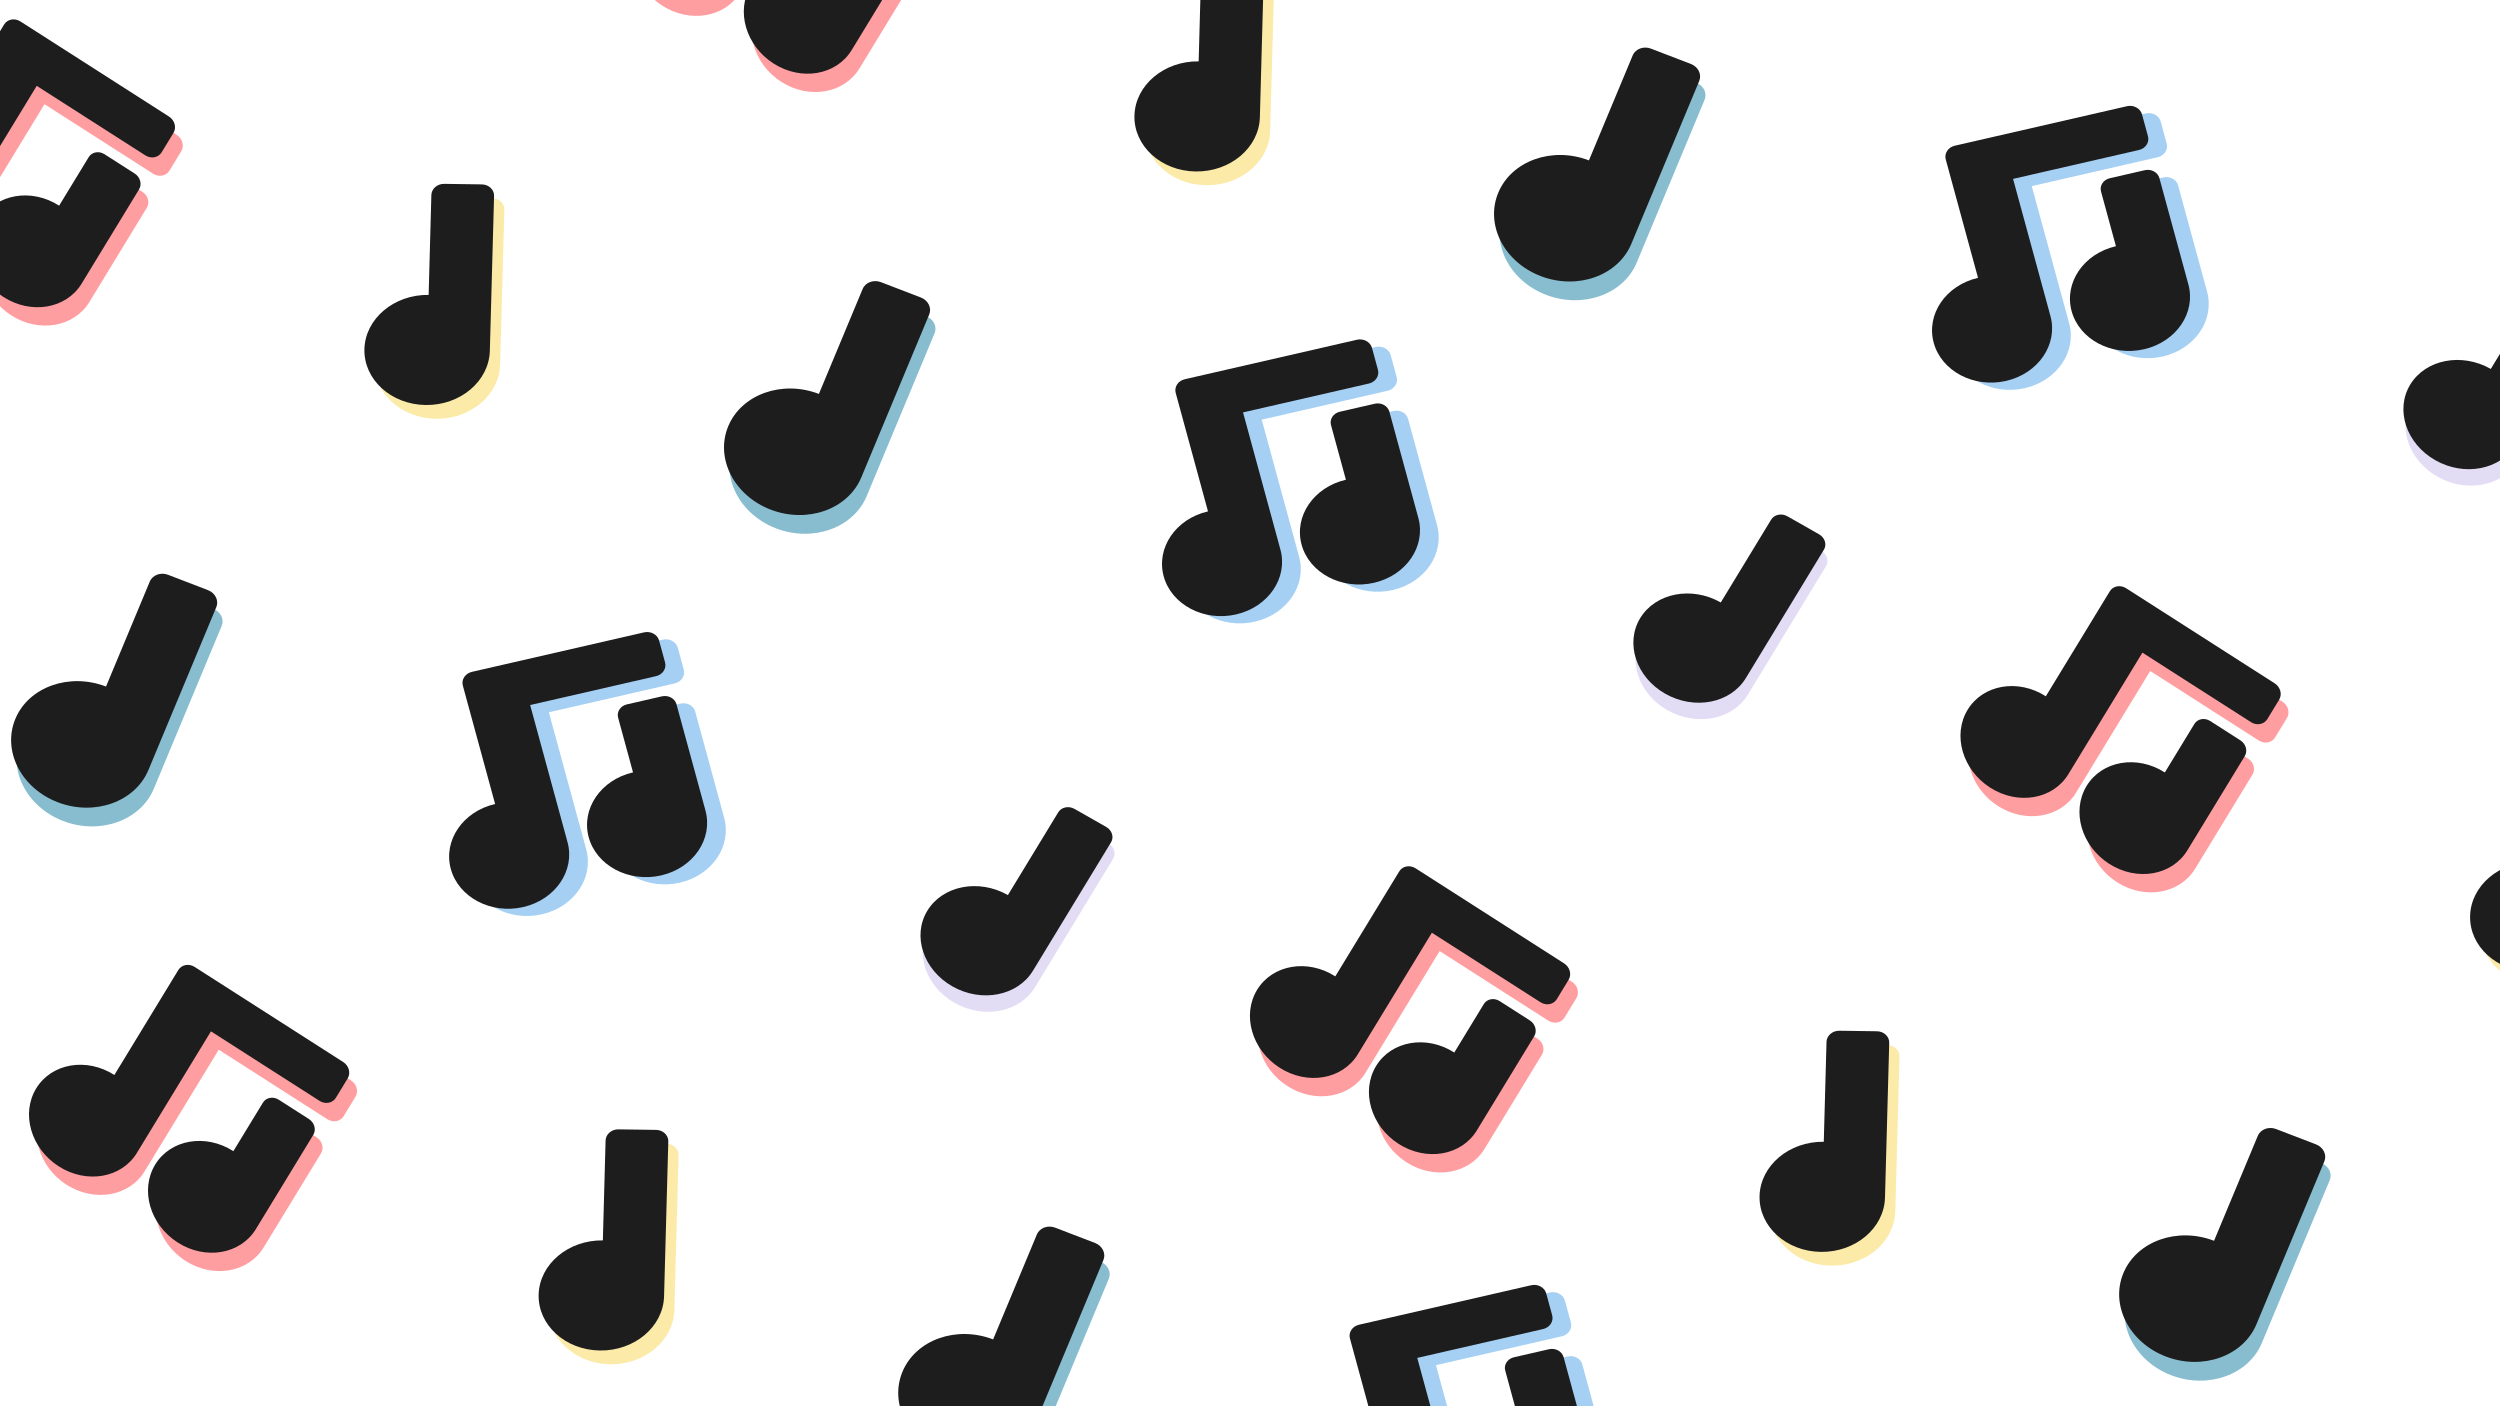 <?xml version="1.0" encoding="UTF-8" standalone="no"?> <svg xmlns="http://www.w3.org/2000/svg" xmlns:xlink="http://www.w3.org/1999/xlink" xmlns:serif="http://www.serif.com/" width="100%" height="100%" viewBox="0 0 1920 1080" version="1.1" xml:space="preserve" style="fill-rule:evenodd;clip-rule:evenodd;stroke-linejoin:round;stroke-miterlimit:2;"> <g transform="matrix(1.382,0.339,-0.339,1.382,512.065,-230.48)"> <path d="M76.568,142.608C76.465,142.99 76.355,143.37 76.235,143.749C71.425,158.939 53.834,166.602 36.978,160.85C20.121,155.097 10.341,138.094 15.151,122.904C19.961,107.714 37.552,100.052 54.408,105.804L74.439,42.547C75.461,39.318 79.117,37.662 82.598,38.85L172.692,69.594C176.173,70.782 178.17,74.367 177.148,77.596L173.443,89.295C172.421,92.523 168.764,94.179 165.283,92.991L99.424,70.517L76.777,142.036C76.715,142.232 76.645,142.423 76.568,142.608ZM148.466,168.172C148.445,168.24 148.424,168.308 148.402,168.376C143.592,183.566 126.002,191.229 109.145,185.476C92.288,179.724 82.508,162.721 87.318,147.531C92.128,132.341 109.719,124.678 126.575,130.431L135.828,101.211C136.818,98.085 140.359,96.481 143.73,97.631L162.055,103.885C165.426,105.035 167.36,108.507 166.37,111.633L148.496,168.079C148.486,168.11 148.476,168.141 148.466,168.172Z" style="fill:rgb(255,158,161);"></path> </g> <g transform="matrix(1.382,0.339,-0.339,1.382,512.065,-230.48)"> <path d="M70.132,133.99C70.029,134.371 69.919,134.751 69.799,135.13C64.989,150.32 47.398,157.983 30.542,152.231C13.685,146.479 3.905,129.476 8.715,114.286C13.525,99.095 31.116,91.433 47.972,97.185L68.003,33.928C69.025,30.7 72.681,29.043 76.162,30.231L166.256,60.975C169.737,62.163 171.734,65.749 170.712,68.977L167.007,80.676C165.985,83.904 162.328,85.561 158.847,84.373L92.987,61.898L70.341,133.417C70.279,133.613 70.209,133.804 70.132,133.99ZM142.03,159.553C142.009,159.621 141.987,159.689 141.966,159.757C137.156,174.947 119.566,182.61 102.709,176.858C85.852,171.105 76.072,154.103 80.882,138.912C85.692,123.722 103.283,116.06 120.139,121.812L129.392,92.593C130.382,89.466 133.923,87.862 137.294,89.013L155.619,95.266C158.99,96.416 160.923,99.888 159.934,103.015L142.06,159.46C142.05,159.492 142.04,159.523 142.03,159.553Z" style="fill:rgb(29,29,30);"></path> </g> <g transform="matrix(1.382,0.339,-0.339,1.382,-91.535,-509.425)"> <path d="M1273.33,234.723C1273.53,235.06 1273.73,235.401 1273.92,235.748C1281.65,249.657 1274.98,267.458 1259.04,275.473C1243.11,283.489 1223.9,278.704 1216.18,264.794C1208.46,250.885 1215.13,233.084 1231.06,225.069L1198.91,167.145C1197.27,164.189 1198.61,160.445 1201.9,158.789L1287.07,115.948C1290.36,114.293 1294.37,115.349 1296.01,118.305L1301.95,129.017C1303.59,131.973 1302.25,135.718 1298.96,137.373L1236.7,168.691L1273.05,234.179C1273.15,234.359 1273.24,234.54 1273.33,234.723ZM1342.04,201.245C1342.08,201.307 1342.11,201.369 1342.15,201.431C1349.87,215.34 1343.2,233.141 1327.26,241.156C1311.33,249.172 1292.12,244.387 1284.4,230.477C1276.68,216.568 1283.35,198.768 1299.29,190.752L1284.44,163.996C1282.85,161.133 1284.14,157.508 1287.33,155.905L1304.65,147.191C1307.84,145.588 1311.72,146.61 1313.31,149.473L1342,201.159C1342.01,201.188 1342.03,201.217 1342.04,201.245Z" style="fill:rgb(165,208,243);"></path> </g> <g transform="matrix(1.382,0.339,-0.339,1.382,-91.535,-509.425)"> <path d="M1262.58,233.331C1262.79,233.667 1262.99,234.009 1263.18,234.356C1270.9,248.265 1264.23,266.066 1248.3,274.081C1232.36,282.097 1213.16,277.311 1205.44,263.402C1197.72,249.493 1204.39,231.692 1220.32,223.677L1188.17,165.753C1186.53,162.797 1187.87,159.053 1191.16,157.397L1276.33,114.556C1279.62,112.901 1283.62,113.957 1285.27,116.913L1291.21,127.625C1292.85,130.581 1291.51,134.326 1288.22,135.981L1225.96,167.298L1262.31,232.787C1262.41,232.967 1262.5,233.148 1262.58,233.331ZM1331.3,199.853C1331.34,199.915 1331.37,199.977 1331.41,200.039C1339.13,213.948 1332.46,231.749 1316.52,239.764C1300.59,247.78 1281.38,242.995 1273.66,229.085C1265.94,215.176 1272.61,197.376 1288.54,189.36L1273.69,162.604C1272.1,159.741 1273.4,156.116 1276.59,154.513L1293.91,145.799C1297.1,144.196 1300.98,145.218 1302.57,148.081L1331.26,199.767C1331.27,199.796 1331.29,199.824 1331.3,199.853Z" style="fill:rgb(29,29,30);"></path> </g> <g transform="matrix(1.382,0.339,-0.339,1.382,214.343,-273.503)"> <path d="M582.07,127.647C582.094,127.751 582.116,127.856 582.139,127.96C585.611,143.996 573.648,160.418 555.441,164.611C537.235,168.804 519.634,159.189 516.162,143.154C512.69,127.118 524.653,110.696 542.86,106.503L531.447,53.794C530.733,50.493 533.109,47.133 536.75,46.295L556.543,41.737C560.185,40.898 563.721,42.897 564.435,46.197L582.07,127.647Z" style="fill:rgb(251,234,168);"></path> </g> <g transform="matrix(1.382,0.339,-0.339,1.382,214.343,-273.503)"> <path d="M574.906,121.744C574.93,121.848 574.952,121.953 574.975,122.057C578.447,138.093 566.484,154.515 548.278,158.708C530.071,162.901 512.47,153.286 508.998,137.251C505.526,121.216 517.489,104.793 535.696,100.6L524.283,47.891C523.569,44.591 525.945,41.23 529.586,40.392L549.379,35.834C553.02,34.995 556.557,36.994 557.271,40.294L574.906,121.744Z" style="fill:rgb(29,29,30);"></path> </g> <g transform="matrix(1.382,0.339,-0.339,1.382,-19.49,-391.777)"> <path d="M970.647,190.945C970.63,191.065 970.611,191.185 970.592,191.305C967.721,209.755 948.289,222.562 927.226,219.886C906.162,217.21 891.393,200.059 894.264,181.609C897.136,163.159 916.568,150.353 937.631,153.029L947.071,92.383C947.662,88.586 951.561,85.938 955.774,86.473L978.673,89.382C982.885,89.917 985.825,93.434 985.234,97.231L970.647,190.945Z" style="fill:rgb(135,189,207);"></path> </g> <g transform="matrix(1.382,0.339,-0.339,1.382,-19.49,-391.777)"> <path d="M965.414,181.816C965.397,181.936 965.378,182.057 965.359,182.177C962.488,200.626 943.056,213.433 921.992,210.757C900.929,208.081 886.159,190.93 889.031,172.481C891.903,154.031 911.335,141.224 932.398,143.9L941.837,83.254C942.428,79.458 946.328,76.809 950.541,77.344L973.439,80.253C977.652,80.788 980.592,84.306 980.001,88.103L965.414,181.816Z" style="fill:rgb(29,29,30);"></path> </g> <g transform="matrix(1.382,0.339,-0.339,1.382,-222.496,-357.519)"> <path d="M1590.94,124.378C1590.91,124.477 1590.88,124.576 1590.85,124.675C1586.06,139.848 1568.04,148.157 1550.63,143.218C1533.23,138.279 1522.99,121.95 1527.78,106.777C1532.57,91.604 1550.59,83.295 1567.99,88.234L1583.74,38.359C1584.73,35.237 1588.36,33.503 1591.84,34.491L1610.76,39.86C1614.24,40.848 1616.26,44.186 1615.28,47.308L1590.94,124.378Z" style="fill:rgb(227,220,245);"></path> </g> <g transform="matrix(1.382,0.339,-0.339,1.382,-222.496,-357.519)"> <path d="M1587.72,116.031C1587.69,116.13 1587.65,116.229 1587.62,116.327C1582.83,131.5 1564.81,139.809 1547.41,134.87C1530,129.931 1519.76,113.603 1524.56,98.43C1529.35,83.256 1547.37,74.948 1564.77,79.887L1580.52,30.012C1581.5,26.889 1585.13,25.155 1588.61,26.143L1607.53,31.513C1611.01,32.5 1613.04,35.838 1612.05,38.96L1587.72,116.031Z" style="fill:rgb(29,29,30);"></path> </g> <g transform="matrix(1.382,0.339,-0.339,1.382,-79.317,-51.127)"> <path d="M76.568,142.608C76.465,142.99 76.355,143.37 76.235,143.749C71.425,158.939 53.834,166.602 36.978,160.85C20.121,155.097 10.341,138.094 15.151,122.904C19.961,107.714 37.552,100.052 54.408,105.804L74.439,42.547C75.461,39.318 79.117,37.662 82.598,38.85L172.692,69.594C176.173,70.782 178.17,74.367 177.148,77.596L173.443,89.295C172.421,92.523 168.764,94.179 165.283,92.991L99.424,70.517L76.777,142.036C76.715,142.232 76.645,142.423 76.568,142.608ZM148.466,168.172C148.445,168.24 148.424,168.308 148.402,168.376C143.592,183.566 126.002,191.229 109.145,185.476C92.288,179.724 82.508,162.721 87.318,147.531C92.128,132.341 109.719,124.678 126.575,130.431L135.828,101.211C136.818,98.085 140.359,96.481 143.73,97.631L162.055,103.885C165.426,105.035 167.36,108.507 166.37,111.633L148.496,168.079C148.486,168.11 148.476,168.141 148.466,168.172Z" style="fill:rgb(255,158,161);"></path> </g> <g transform="matrix(1.382,0.339,-0.339,1.382,-79.317,-51.127)"> <path d="M70.132,133.99C70.029,134.371 69.919,134.751 69.799,135.13C64.989,150.32 47.398,157.983 30.542,152.231C13.685,146.479 3.905,129.476 8.715,114.286C13.525,99.095 31.116,91.433 47.972,97.185L68.003,33.928C69.025,30.7 72.681,29.043 76.162,30.231L166.256,60.975C169.737,62.163 171.734,65.749 170.712,68.977L167.007,80.676C165.985,83.904 162.328,85.561 158.847,84.373L92.987,61.898L70.341,133.417C70.279,133.613 70.209,133.804 70.132,133.99ZM142.03,159.553C142.009,159.621 141.987,159.689 141.966,159.757C137.156,174.947 119.566,182.61 102.709,176.858C85.852,171.105 76.072,154.103 80.882,138.912C85.692,123.722 103.283,116.06 120.139,121.812L129.392,92.593C130.382,89.466 133.923,87.862 137.294,89.013L155.619,95.266C158.99,96.416 160.923,99.888 159.934,103.015L142.06,159.46C142.05,159.492 142.04,159.523 142.03,159.553Z" style="fill:rgb(29,29,30);"></path> </g> <g transform="matrix(1.382,0.339,-0.339,1.382,-682.917,-330.071)"> <path d="M1273.33,234.723C1273.53,235.06 1273.73,235.401 1273.92,235.748C1281.65,249.657 1274.98,267.458 1259.04,275.473C1243.11,283.489 1223.9,278.704 1216.18,264.794C1208.46,250.885 1215.13,233.084 1231.06,225.069L1198.91,167.145C1197.27,164.189 1198.61,160.445 1201.9,158.789L1287.07,115.948C1290.36,114.293 1294.37,115.349 1296.01,118.305L1301.95,129.017C1303.59,131.973 1302.25,135.718 1298.96,137.373L1236.7,168.691L1273.05,234.179C1273.15,234.359 1273.24,234.54 1273.33,234.723ZM1342.04,201.245C1342.08,201.307 1342.11,201.369 1342.15,201.431C1349.87,215.34 1343.2,233.141 1327.26,241.156C1311.33,249.172 1292.12,244.387 1284.4,230.477C1276.68,216.568 1283.35,198.768 1299.29,190.752L1284.44,163.996C1282.85,161.133 1284.14,157.508 1287.33,155.905L1304.65,147.191C1307.84,145.588 1311.72,146.61 1313.31,149.473L1342,201.159C1342.01,201.188 1342.03,201.217 1342.04,201.245Z" style="fill:rgb(165,208,243);"></path> </g> <g transform="matrix(1.382,0.339,-0.339,1.382,-682.917,-330.071)"> <path d="M1262.58,233.331C1262.79,233.667 1262.99,234.009 1263.18,234.356C1270.9,248.265 1264.23,266.066 1248.3,274.081C1232.36,282.097 1213.16,277.311 1205.44,263.402C1197.72,249.493 1204.39,231.692 1220.32,223.677L1188.17,165.753C1186.53,162.797 1187.87,159.053 1191.16,157.397L1276.33,114.556C1279.62,112.901 1283.62,113.957 1285.27,116.913L1291.21,127.625C1292.85,130.581 1291.51,134.326 1288.22,135.981L1225.96,167.298L1262.31,232.787C1262.41,232.967 1262.5,233.148 1262.58,233.331ZM1331.3,199.853C1331.34,199.915 1331.37,199.977 1331.41,200.039C1339.13,213.948 1332.46,231.749 1316.52,239.764C1300.59,247.78 1281.38,242.995 1273.66,229.085C1265.94,215.176 1272.61,197.376 1288.54,189.36L1273.69,162.604C1272.1,159.741 1273.4,156.116 1276.59,154.513L1293.91,145.799C1297.1,144.196 1300.98,145.218 1302.57,148.081L1331.26,199.767C1331.27,199.796 1331.29,199.824 1331.3,199.853Z" style="fill:rgb(29,29,30);"></path> </g> <g transform="matrix(1.382,0.339,-0.339,1.382,-377.039,-94.15)"> <path d="M582.07,127.647C582.094,127.751 582.116,127.856 582.139,127.96C585.611,143.996 573.648,160.418 555.441,164.611C537.235,168.804 519.634,159.189 516.162,143.154C512.69,127.118 524.653,110.696 542.86,106.503L531.447,53.794C530.733,50.493 533.109,47.133 536.75,46.295L556.543,41.737C560.185,40.898 563.721,42.897 564.435,46.197L582.07,127.647Z" style="fill:rgb(251,234,168);"></path> </g> <g transform="matrix(1.382,0.339,-0.339,1.382,-377.039,-94.15)"> <path d="M574.906,121.744C574.93,121.848 574.952,121.953 574.975,122.057C578.447,138.093 566.484,154.515 548.278,158.708C530.071,162.901 512.47,153.286 508.998,137.251C505.526,121.216 517.489,104.793 535.696,100.6L524.283,47.891C523.569,44.591 525.945,41.23 529.586,40.392L549.379,35.834C553.02,34.995 556.557,36.994 557.271,40.294L574.906,121.744Z" style="fill:rgb(29,29,30);"></path> </g> <g transform="matrix(1.382,0.339,-0.339,1.382,-610.873,-212.424)"> <path d="M970.647,190.945C970.63,191.065 970.611,191.185 970.592,191.305C967.721,209.755 948.289,222.562 927.226,219.886C906.162,217.21 891.393,200.059 894.264,181.609C897.136,163.159 916.568,150.353 937.631,153.029L947.071,92.383C947.662,88.586 951.561,85.938 955.774,86.473L978.673,89.382C982.885,89.917 985.825,93.434 985.234,97.231L970.647,190.945Z" style="fill:rgb(135,189,207);"></path> </g> <g transform="matrix(1.382,0.339,-0.339,1.382,-610.873,-212.424)"> <path d="M965.414,181.816C965.397,181.936 965.378,182.057 965.359,182.177C962.488,200.626 943.056,213.433 921.992,210.757C900.929,208.081 886.159,190.93 889.031,172.481C891.903,154.031 911.335,141.224 932.398,143.9L941.837,83.254C942.428,79.458 946.328,76.809 950.541,77.344L973.439,80.253C977.652,80.788 980.592,84.306 980.001,88.103L965.414,181.816Z" style="fill:rgb(29,29,30);"></path> </g> <g transform="matrix(1.382,0.339,-0.339,1.382,-813.879,-178.166)"> <path d="M1590.94,124.378C1590.91,124.477 1590.88,124.576 1590.85,124.675C1586.06,139.848 1568.04,148.157 1550.63,143.218C1533.23,138.279 1522.99,121.95 1527.78,106.777C1532.57,91.604 1550.59,83.295 1567.99,88.234L1583.74,38.359C1584.73,35.237 1588.36,33.503 1591.84,34.491L1610.76,39.86C1614.24,40.848 1616.26,44.186 1615.28,47.308L1590.94,124.378Z" style="fill:rgb(227,220,245);"></path> </g> <g transform="matrix(1.382,0.339,-0.339,1.382,-813.879,-178.166)"> <path d="M1587.72,116.031C1587.69,116.13 1587.65,116.229 1587.62,116.327C1582.83,131.5 1564.81,139.809 1547.41,134.87C1530,129.931 1519.76,113.603 1524.56,98.43C1529.35,83.256 1547.37,74.948 1564.77,79.887L1580.52,30.012C1581.5,26.889 1585.13,25.155 1588.61,26.143L1607.53,31.513C1611.01,32.5 1613.04,35.838 1612.05,38.96L1587.72,116.031Z" style="fill:rgb(29,29,30);"></path> </g> <g transform="matrix(1.382,0.339,-0.339,1.382,1537.85,384.169)"> <path d="M76.568,142.608C76.465,142.99 76.355,143.37 76.235,143.749C71.425,158.939 53.834,166.602 36.978,160.85C20.121,155.097 10.341,138.094 15.151,122.904C19.961,107.714 37.552,100.052 54.408,105.804L74.439,42.547C75.461,39.318 79.117,37.662 82.598,38.85L172.692,69.594C176.173,70.782 178.17,74.367 177.148,77.596L173.443,89.295C172.421,92.523 168.764,94.179 165.283,92.991L99.424,70.517L76.777,142.036C76.715,142.232 76.645,142.423 76.568,142.608ZM148.466,168.172C148.445,168.24 148.424,168.308 148.402,168.376C143.592,183.566 126.002,191.229 109.145,185.476C92.288,179.724 82.508,162.721 87.318,147.531C92.128,132.341 109.719,124.678 126.575,130.431L135.828,101.211C136.818,98.085 140.359,96.481 143.73,97.631L162.055,103.885C165.426,105.035 167.36,108.507 166.37,111.633L148.496,168.079C148.486,168.11 148.476,168.141 148.466,168.172Z" style="fill:rgb(255,158,161);"></path> </g> <g transform="matrix(1.382,0.339,-0.339,1.382,1537.85,384.169)"> <path d="M70.132,133.99C70.029,134.371 69.919,134.751 69.799,135.13C64.989,150.32 47.398,157.983 30.542,152.231C13.685,146.479 3.905,129.476 8.715,114.286C13.525,99.095 31.116,91.433 47.972,97.185L68.003,33.928C69.025,30.7 72.681,29.043 76.162,30.231L166.256,60.975C169.737,62.163 171.734,65.749 170.712,68.977L167.007,80.676C165.985,83.904 162.328,85.561 158.847,84.373L92.987,61.898L70.341,133.417C70.279,133.613 70.209,133.804 70.132,133.99ZM142.03,159.553C142.009,159.621 141.987,159.689 141.966,159.757C137.156,174.947 119.566,182.61 102.709,176.858C85.852,171.105 76.072,154.103 80.882,138.912C85.692,123.722 103.283,116.06 120.139,121.812L129.392,92.593C130.382,89.466 133.923,87.862 137.294,89.013L155.619,95.266C158.99,96.416 160.923,99.888 159.934,103.015L142.06,159.46C142.05,159.492 142.04,159.523 142.03,159.553Z" style="fill:rgb(29,29,30);"></path> </g> <g transform="matrix(1.382,0.339,-0.339,1.382,1240.13,341.147)"> <path d="M582.07,127.647C582.094,127.751 582.116,127.856 582.139,127.96C585.611,143.996 573.648,160.418 555.441,164.611C537.235,168.804 519.634,159.189 516.162,143.154C512.69,127.118 524.653,110.696 542.86,106.503L531.447,53.794C530.733,50.493 533.109,47.133 536.75,46.295L556.543,41.737C560.185,40.898 563.721,42.897 564.435,46.197L582.07,127.647Z" style="fill:rgb(251,234,168);"></path> </g> <g transform="matrix(1.382,0.339,-0.339,1.382,1240.13,341.147)"> <path d="M574.906,121.744C574.93,121.848 574.952,121.953 574.975,122.057C578.447,138.093 566.484,154.515 548.278,158.708C530.071,162.901 512.47,153.286 508.998,137.251C505.526,121.216 517.489,104.793 535.696,100.6L524.283,47.891C523.569,44.591 525.945,41.23 529.586,40.392L549.379,35.834C553.02,34.995 556.557,36.994 557.271,40.294L574.906,121.744Z" style="fill:rgb(29,29,30);"></path> </g> <g transform="matrix(1.382,0.339,-0.339,1.382,-1230.41,-105.334)"> <path d="M1273.33,234.723C1273.53,235.06 1273.73,235.401 1273.92,235.748C1281.65,249.657 1274.98,267.458 1259.04,275.473C1243.11,283.489 1223.9,278.704 1216.18,264.794C1208.46,250.885 1215.13,233.084 1231.06,225.069L1198.91,167.145C1197.27,164.189 1198.61,160.445 1201.9,158.789L1287.07,115.948C1290.36,114.293 1294.37,115.349 1296.01,118.305L1301.95,129.017C1303.59,131.973 1302.25,135.718 1298.96,137.373L1236.7,168.691L1273.05,234.179C1273.15,234.359 1273.24,234.54 1273.33,234.723ZM1342.04,201.245C1342.08,201.307 1342.11,201.369 1342.15,201.431C1349.87,215.34 1343.2,233.141 1327.26,241.156C1311.33,249.172 1292.12,244.387 1284.4,230.477C1276.68,216.568 1283.35,198.768 1299.29,190.752L1284.44,163.996C1282.85,161.133 1284.14,157.508 1287.33,155.905L1304.65,147.191C1307.84,145.588 1311.72,146.61 1313.31,149.473L1342,201.159C1342.01,201.188 1342.03,201.217 1342.04,201.245Z" style="fill:rgb(165,208,243);"></path> </g> <g transform="matrix(1.382,0.339,-0.339,1.382,-1230.41,-105.334)"> <path d="M1262.58,233.331C1262.79,233.667 1262.99,234.009 1263.18,234.356C1270.9,248.265 1264.23,266.066 1248.3,274.081C1232.36,282.097 1213.16,277.311 1205.44,263.402C1197.72,249.493 1204.39,231.692 1220.32,223.677L1188.17,165.753C1186.53,162.797 1187.87,159.053 1191.16,157.397L1276.33,114.556C1279.62,112.901 1283.62,113.957 1285.27,116.913L1291.21,127.625C1292.85,130.581 1291.51,134.326 1288.22,135.981L1225.96,167.298L1262.31,232.787C1262.41,232.967 1262.5,233.148 1262.58,233.331ZM1331.3,199.853C1331.34,199.915 1331.37,199.977 1331.41,200.039C1339.13,213.948 1332.46,231.749 1316.52,239.764C1300.59,247.78 1281.38,242.995 1273.66,229.085C1265.94,215.176 1272.61,197.376 1288.54,189.36L1273.69,162.604C1272.1,159.741 1273.4,156.116 1276.59,154.513L1293.91,145.799C1297.1,144.196 1300.98,145.218 1302.57,148.081L1331.26,199.767C1331.27,199.796 1331.29,199.824 1331.3,199.853Z" style="fill:rgb(29,29,30);"></path> </g> <g transform="matrix(1.382,0.339,-0.339,1.382,-1158.37,12.314)"> <path d="M970.647,190.945C970.63,191.065 970.611,191.185 970.592,191.305C967.721,209.755 948.289,222.562 927.226,219.886C906.162,217.21 891.393,200.059 894.264,181.609C897.136,163.159 916.568,150.353 937.631,153.029L947.071,92.383C947.662,88.586 951.561,85.938 955.774,86.473L978.673,89.382C982.885,89.917 985.825,93.434 985.234,97.231L970.647,190.945Z" style="fill:rgb(135,189,207);"></path> </g> <g transform="matrix(1.382,0.339,-0.339,1.382,-1158.37,12.314)"> <path d="M965.414,181.816C965.397,181.936 965.378,182.057 965.359,182.177C962.488,200.626 943.056,213.433 921.992,210.757C900.929,208.081 886.159,190.93 889.031,172.481C891.903,154.031 911.335,141.224 932.398,143.9L941.837,83.254C942.428,79.458 946.328,76.809 950.541,77.344L973.439,80.253C977.652,80.788 980.592,84.306 980.001,88.103L965.414,181.816Z" style="fill:rgb(29,29,30);"></path> </g> <g transform="matrix(1.382,0.339,-0.339,1.382,-1361.37,46.572)"> <path d="M1590.94,124.378C1590.91,124.477 1590.88,124.576 1590.85,124.675C1586.06,139.848 1568.04,148.157 1550.63,143.218C1533.23,138.279 1522.99,121.95 1527.78,106.777C1532.57,91.604 1550.59,83.295 1567.99,88.234L1583.74,38.359C1584.73,35.237 1588.36,33.503 1591.84,34.491L1610.76,39.86C1614.24,40.848 1616.26,44.186 1615.28,47.308L1590.94,124.378Z" style="fill:rgb(227,220,245);"></path> </g> <g transform="matrix(1.382,0.339,-0.339,1.382,-1361.37,46.572)"> <path d="M1587.72,116.031C1587.69,116.13 1587.65,116.229 1587.62,116.327C1582.83,131.5 1564.81,139.809 1547.41,134.87C1530,129.931 1519.76,113.603 1524.56,98.43C1529.35,83.256 1547.37,74.948 1564.77,79.887L1580.52,30.012C1581.5,26.889 1585.13,25.155 1588.61,26.143L1607.53,31.513C1611.01,32.5 1613.04,35.838 1612.05,38.96L1587.72,116.031Z" style="fill:rgb(29,29,30);"></path> </g> <g transform="matrix(1.382,0.339,-0.339,1.382,992.155,599.273)"> <path d="M76.568,142.608C76.465,142.99 76.355,143.37 76.235,143.749C71.425,158.939 53.834,166.602 36.978,160.85C20.121,155.097 10.341,138.094 15.151,122.904C19.961,107.714 37.552,100.052 54.408,105.804L74.439,42.547C75.461,39.318 79.117,37.662 82.598,38.85L172.692,69.594C176.173,70.782 178.17,74.367 177.148,77.596L173.443,89.295C172.421,92.523 168.764,94.179 165.283,92.991L99.424,70.517L76.777,142.036C76.715,142.232 76.645,142.423 76.568,142.608ZM148.466,168.172C148.445,168.24 148.424,168.308 148.402,168.376C143.592,183.566 126.002,191.229 109.145,185.476C92.288,179.724 82.508,162.721 87.318,147.531C92.128,132.341 109.719,124.678 126.575,130.431L135.828,101.211C136.818,98.085 140.359,96.481 143.73,97.631L162.055,103.885C165.426,105.035 167.36,108.507 166.37,111.633L148.496,168.079C148.486,168.11 148.476,168.141 148.466,168.172Z" style="fill:rgb(255,158,161);"></path> </g> <g transform="matrix(1.382,0.339,-0.339,1.382,992.155,599.273)"> <path d="M70.132,133.99C70.029,134.371 69.919,134.751 69.799,135.13C64.989,150.32 47.398,157.983 30.542,152.231C13.685,146.479 3.905,129.476 8.715,114.286C13.525,99.095 31.116,91.433 47.972,97.185L68.003,33.928C69.025,30.7 72.681,29.043 76.162,30.231L166.256,60.975C169.737,62.163 171.734,65.749 170.712,68.977L167.007,80.676C165.985,83.904 162.328,85.561 158.847,84.373L92.987,61.898L70.341,133.417C70.279,133.613 70.209,133.804 70.132,133.99ZM142.03,159.553C142.009,159.621 141.987,159.689 141.966,159.757C137.156,174.947 119.566,182.61 102.709,176.858C85.852,171.105 76.072,154.103 80.882,138.912C85.692,123.722 103.283,116.06 120.139,121.812L129.392,92.593C130.382,89.466 133.923,87.862 137.294,89.013L155.619,95.266C158.99,96.416 160.923,99.888 159.934,103.015L142.06,159.46C142.05,159.492 142.04,159.523 142.03,159.553Z" style="fill:rgb(29,29,30);"></path> </g> <g transform="matrix(1.382,0.339,-0.339,1.382,694.433,556.25)"> <path d="M582.07,127.647C582.094,127.751 582.116,127.856 582.139,127.96C585.611,143.996 573.648,160.418 555.441,164.611C537.235,168.804 519.634,159.189 516.162,143.154C512.69,127.118 524.653,110.696 542.86,106.503L531.447,53.794C530.733,50.493 533.109,47.133 536.75,46.295L556.543,41.737C560.185,40.898 563.721,42.897 564.435,46.197L582.07,127.647Z" style="fill:rgb(251,234,168);"></path> </g> <g transform="matrix(1.382,0.339,-0.339,1.382,694.433,556.25)"> <path d="M574.906,121.744C574.93,121.848 574.952,121.953 574.975,122.057C578.447,138.093 566.484,154.515 548.278,158.708C530.071,162.901 512.47,153.286 508.998,137.251C505.526,121.216 517.489,104.793 535.696,100.6L524.283,47.891C523.569,44.591 525.945,41.23 529.586,40.392L549.379,35.834C553.02,34.995 556.557,36.994 557.271,40.294L574.906,121.744Z" style="fill:rgb(29,29,30);"></path> </g> <g transform="matrix(1.382,0.339,-0.339,1.382,460.6,437.976)"> <path d="M970.647,190.945C970.63,191.065 970.611,191.185 970.592,191.305C967.721,209.755 948.289,222.562 927.226,219.886C906.162,217.21 891.393,200.059 894.264,181.609C897.136,163.159 916.568,150.353 937.631,153.029L947.071,92.383C947.662,88.586 951.561,85.938 955.774,86.473L978.673,89.382C982.885,89.917 985.825,93.434 985.234,97.231L970.647,190.945Z" style="fill:rgb(135,189,207);"></path> </g> <g transform="matrix(1.382,0.339,-0.339,1.382,460.6,437.976)"> <path d="M965.414,181.816C965.397,181.936 965.378,182.057 965.359,182.177C962.488,200.626 943.056,213.433 921.992,210.757C900.929,208.081 886.159,190.93 889.031,172.481C891.903,154.031 911.335,141.224 932.398,143.9L941.837,83.254C942.428,79.458 946.328,76.809 950.541,77.344L973.439,80.253C977.652,80.788 980.592,84.306 980.001,88.103L965.414,181.816Z" style="fill:rgb(29,29,30);"></path> </g> <g transform="matrix(1.382,0.339,-0.339,1.382,54.487,675.013)"> <path d="M76.568,142.608C76.465,142.99 76.355,143.37 76.235,143.749C71.425,158.939 53.834,166.602 36.978,160.85C20.121,155.097 10.341,138.094 15.151,122.904C19.961,107.714 37.552,100.052 54.408,105.804L74.439,42.547C75.461,39.318 79.117,37.662 82.598,38.85L172.692,69.594C176.173,70.782 178.17,74.367 177.148,77.596L173.443,89.295C172.421,92.523 168.764,94.179 165.283,92.991L99.424,70.517L76.777,142.036C76.715,142.232 76.645,142.423 76.568,142.608ZM148.466,168.172C148.445,168.24 148.424,168.308 148.402,168.376C143.592,183.566 126.002,191.229 109.145,185.476C92.288,179.724 82.508,162.721 87.318,147.531C92.128,132.341 109.719,124.678 126.575,130.431L135.828,101.211C136.818,98.085 140.359,96.481 143.73,97.631L162.055,103.885C165.426,105.035 167.36,108.507 166.37,111.633L148.496,168.079C148.486,168.11 148.476,168.141 148.466,168.172Z" style="fill:rgb(255,158,161);"></path> </g> <g transform="matrix(1.382,0.339,-0.339,1.382,54.487,675.013)"> <path d="M70.132,133.99C70.029,134.371 69.919,134.751 69.799,135.13C64.989,150.32 47.398,157.983 30.542,152.231C13.685,146.479 3.905,129.476 8.715,114.286C13.525,99.095 31.116,91.433 47.972,97.185L68.003,33.928C69.025,30.7 72.681,29.043 76.162,30.231L166.256,60.975C169.737,62.163 171.734,65.749 170.712,68.977L167.007,80.676C165.985,83.904 162.328,85.561 158.847,84.373L92.987,61.898L70.341,133.417C70.279,133.613 70.209,133.804 70.132,133.99ZM142.03,159.553C142.009,159.621 141.987,159.689 141.966,159.757C137.156,174.947 119.566,182.61 102.709,176.858C85.852,171.105 76.072,154.103 80.882,138.912C85.692,123.722 103.283,116.06 120.139,121.812L129.392,92.593C130.382,89.466 133.923,87.862 137.294,89.013L155.619,95.266C158.99,96.416 160.923,99.888 159.934,103.015L142.06,159.46C142.05,159.492 142.04,159.523 142.03,159.553Z" style="fill:rgb(29,29,30);"></path> </g> <g transform="matrix(1.382,0.339,-0.339,1.382,-549.113,396.069)"> <path d="M1273.33,234.723C1273.53,235.06 1273.73,235.401 1273.92,235.748C1281.65,249.657 1274.98,267.458 1259.04,275.473C1243.11,283.489 1223.9,278.704 1216.18,264.794C1208.46,250.885 1215.13,233.084 1231.06,225.069L1198.91,167.145C1197.27,164.189 1198.61,160.445 1201.9,158.789L1287.07,115.948C1290.36,114.293 1294.37,115.349 1296.01,118.305L1301.95,129.017C1303.59,131.973 1302.25,135.718 1298.96,137.373L1236.7,168.691L1273.05,234.179C1273.15,234.359 1273.24,234.54 1273.33,234.723ZM1342.04,201.245C1342.08,201.307 1342.11,201.369 1342.15,201.431C1349.87,215.34 1343.2,233.141 1327.26,241.156C1311.33,249.172 1292.12,244.387 1284.4,230.477C1276.68,216.568 1283.35,198.768 1299.29,190.752L1284.44,163.996C1282.85,161.133 1284.14,157.508 1287.33,155.905L1304.65,147.191C1307.84,145.588 1311.72,146.61 1313.31,149.473L1342,201.159C1342.01,201.188 1342.03,201.217 1342.04,201.245Z" style="fill:rgb(165,208,243);"></path> </g> <g transform="matrix(1.382,0.339,-0.339,1.382,-549.113,396.069)"> <path d="M1262.58,233.331C1262.79,233.667 1262.99,234.009 1263.18,234.356C1270.9,248.265 1264.23,266.066 1248.3,274.081C1232.36,282.097 1213.16,277.311 1205.44,263.402C1197.72,249.493 1204.39,231.692 1220.32,223.677L1188.17,165.753C1186.53,162.797 1187.87,159.053 1191.16,157.397L1276.33,114.556C1279.62,112.901 1283.62,113.957 1285.27,116.913L1291.21,127.625C1292.85,130.581 1291.51,134.326 1288.22,135.981L1225.96,167.298L1262.31,232.787C1262.41,232.967 1262.5,233.148 1262.58,233.331ZM1331.3,199.853C1331.34,199.915 1331.37,199.977 1331.41,200.039C1339.13,213.948 1332.46,231.749 1316.52,239.764C1300.59,247.78 1281.38,242.995 1273.66,229.085C1265.94,215.176 1272.61,197.376 1288.54,189.36L1273.69,162.604C1272.1,159.741 1273.4,156.116 1276.59,154.513L1293.91,145.799C1297.1,144.196 1300.98,145.218 1302.57,148.081L1331.26,199.767C1331.27,199.796 1331.29,199.824 1331.3,199.853Z" style="fill:rgb(29,29,30);"></path> </g> <g transform="matrix(1.382,0.339,-0.339,1.382,-243.235,631.99)"> <path d="M582.07,127.647C582.094,127.751 582.116,127.856 582.139,127.96C585.611,143.996 573.648,160.418 555.441,164.611C537.235,168.804 519.634,159.189 516.162,143.154C512.69,127.118 524.653,110.696 542.86,106.503L531.447,53.794C530.733,50.493 533.109,47.133 536.75,46.295L556.543,41.737C560.185,40.898 563.721,42.897 564.435,46.197L582.07,127.647Z" style="fill:rgb(251,234,168);"></path> </g> <g transform="matrix(1.382,0.339,-0.339,1.382,-243.235,631.99)"> <path d="M574.906,121.744C574.93,121.848 574.952,121.953 574.975,122.057C578.447,138.093 566.484,154.515 548.278,158.708C530.071,162.901 512.47,153.286 508.998,137.251C505.526,121.216 517.489,104.793 535.696,100.6L524.283,47.891C523.569,44.591 525.945,41.23 529.586,40.392L549.379,35.834C553.02,34.995 556.557,36.994 557.271,40.294L574.906,121.744Z" style="fill:rgb(29,29,30);"></path> </g> <g transform="matrix(1.382,0.339,-0.339,1.382,-477.069,513.716)"> <path d="M970.647,190.945C970.63,191.065 970.611,191.185 970.592,191.305C967.721,209.755 948.289,222.562 927.226,219.886C906.162,217.21 891.393,200.059 894.264,181.609C897.136,163.159 916.568,150.353 937.631,153.029L947.071,92.383C947.662,88.586 951.561,85.938 955.774,86.473L978.673,89.382C982.885,89.917 985.825,93.434 985.234,97.231L970.647,190.945Z" style="fill:rgb(135,189,207);"></path> </g> <g transform="matrix(1.382,0.339,-0.339,1.382,-477.069,513.716)"> <path d="M965.414,181.816C965.397,181.936 965.378,182.057 965.359,182.177C962.488,200.626 943.056,213.433 921.992,210.757C900.929,208.081 886.159,190.93 889.031,172.481C891.903,154.031 911.335,141.224 932.398,143.9L941.837,83.254C942.428,79.458 946.328,76.809 950.541,77.344L973.439,80.253C977.652,80.788 980.592,84.306 980.001,88.103L965.414,181.816Z" style="fill:rgb(29,29,30);"></path> </g> </svg> 